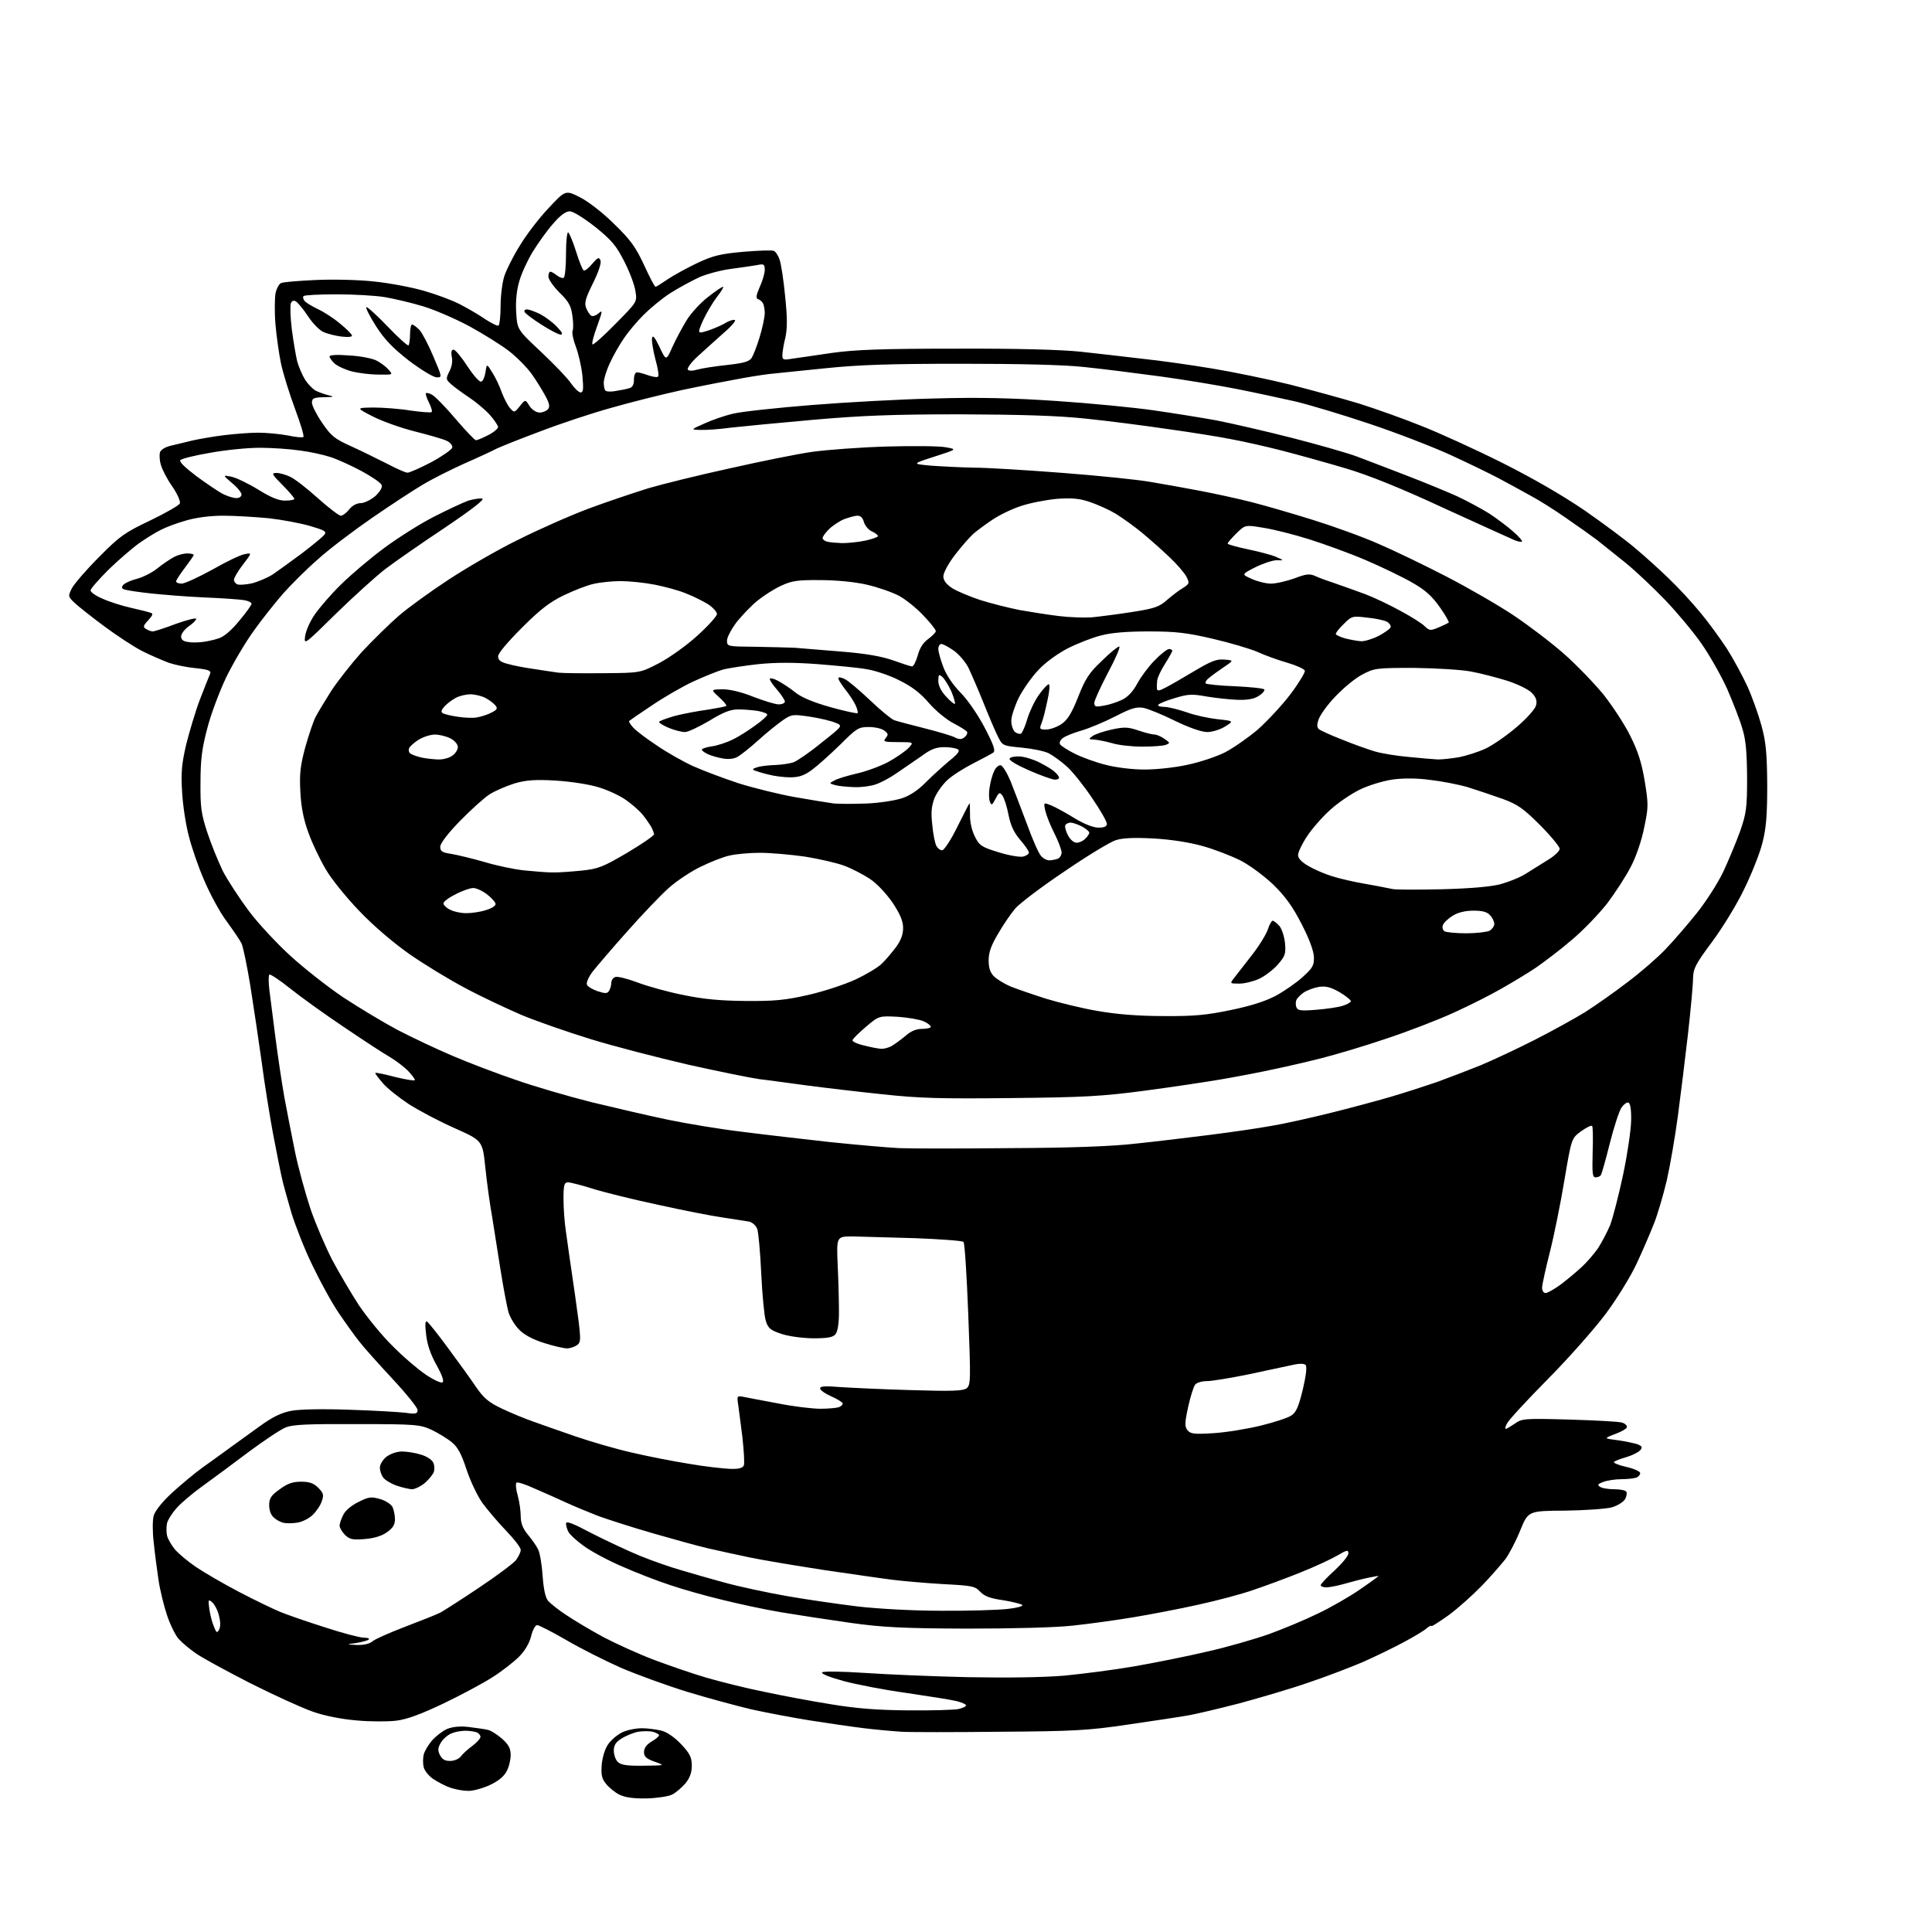 <?xml version="1.0" encoding="UTF-8" standalone="no"?>
<svg 
  version="1.1" 
  xmlns="http://www.w3.org/2000/svg" 
  xmlns:xlink="http://www.w3.org/1999/xlink" 
  xmlns:svg="http://www.w3.org/2000/svg"
  xmlns:rdf="http://www.w3.org/1999/02/22-rdf-syntax-ns#"
  xmlns:cc="http://creativecommons.org/ns#"
  xmlns:dc="http://purl.org/dc/elements/1.1/"
  viewBox="0 0 768 768"
  width="768"
  height="768"
>
<style>svg {background-color: white; }</style>"
<path stroke="none" fill="black" fill-rule="evenodd" d="M257.0,714.9C251.8,715.0 248.5,714.5 246.2,713.4C244.4,712.5 242.0,710.5 240.9,709.1C239.2,707.0 238.9,705.5 239.2,701.4C239.5,698.4 240.5,695.1 241.8,693.3C243.0,691.6 245.5,689.5 247.4,688.6C249.3,687.7 252.8,687.0 255.2,687.0C257.5,687.0 261.1,687.5 263.1,688.0C265.3,688.6 268.4,690.8 270.9,693.5C274.3,697.1 275.0,698.7 275.0,701.9C275.0,704.7 274.2,706.8 272.4,709.0C270.9,710.7 268.6,712.7 267.1,713.4C265.7,714.1 261.1,714.8 257.0,714.9zM186.0,711.9C184.1,711.9 180.9,711.3 178.9,710.6C176.9,709.9 173.9,708.3 172.1,707.1C170.4,705.9 168.7,703.8 168.4,702.4C168.1,701.1 168.1,698.9 168.4,697.6C168.7,696.2 170.2,693.7 171.7,691.9C173.2,690.2 175.9,688.1 177.7,687.3C179.9,686.4 182.9,686.1 186.3,686.5C189.2,686.9 192.5,687.3 193.7,687.6C195.0,687.8 197.5,689.4 199.5,691.1C202.2,693.5 203.0,695.0 203.0,697.7C203.0,699.5 202.3,702.5 201.4,704.1C200.4,706.1 198.1,708.0 194.7,709.6C191.8,710.9 187.9,712.0 186.0,711.9zM255.8,701.9C264.5,701.8 264.5,701.8 260.2,700.3C256.9,699.1 256.0,698.3 256.0,696.5C256.0,694.9 257.0,693.5 259.0,692.3C260.6,691.4 262.0,690.2 262.0,689.8C262.0,689.4 260.9,688.8 259.5,688.4C258.1,688.1 255.5,688.1 253.7,688.4C252.0,688.7 249.0,689.9 247.2,691.0C244.8,692.5 244.0,693.7 244.0,695.9C244.0,697.5 244.7,699.6 245.6,700.4C246.8,701.6 249.2,702.0 255.8,701.9zM178.9,700.0C180.6,700.0 182.4,699.2 183.2,698.2C183.9,697.2 186.0,695.3 187.8,694.0C189.5,692.7 191.0,691.1 191.0,690.4C191.0,689.8 190.3,688.9 189.4,688.6C188.5,688.3 186.6,688.0 185.0,688.0C183.4,688.0 181.0,688.4 179.6,689.0C178.2,689.5 176.3,691.1 175.4,692.5C174.1,694.6 173.9,695.6 174.8,697.5C175.7,699.3 176.7,700.0 178.9,700.0zM397.5,688.4C379.4,688.6 361.8,688.6 358.5,688.4C355.2,688.2 348.4,687.6 343.5,687.0C338.6,686.4 328.9,685.0 322.0,683.9C315.1,682.8 304.6,680.8 298.7,679.5C292.8,678.1 281.3,675.0 273.1,672.5C265.0,670.0 253.2,665.7 246.9,663.0C240.6,660.2 230.8,655.3 225.2,652.0C219.5,648.7 214.2,646.0 213.5,646.0C212.8,646.0 211.7,648.0 211.1,650.5C210.4,653.3 208.6,656.3 206.3,658.6C204.3,660.6 199.6,664.3 195.8,666.7C191.9,669.2 183.1,673.9 176.2,677.2C167.4,681.4 161.7,683.5 157.5,684.0C154.2,684.4 147.1,684.4 141.8,683.9C135.8,683.4 129.1,682.1 124.3,680.4C120.0,678.9 108.8,673.8 99.3,669.0C89.9,664.2 80.2,658.9 77.8,657.2C75.5,655.6 72.5,653.1 71.2,651.7C69.9,650.4 67.8,646.2 66.5,642.4C65.2,638.6 63.6,632.1 63.0,628.0C62.4,623.9 61.5,617.2 61.1,613.1C60.6,609.0 60.6,604.3 61.1,602.5C61.7,600.5 64.5,597.0 68.4,593.4C71.9,590.2 77.4,585.6 80.6,583.3C83.9,581.0 88.5,577.6 91.0,575.8C93.5,574.0 98.8,570.2 102.9,567.2C108.4,563.2 111.7,561.6 115.9,560.8C119.4,560.2 128.1,560.0 139.0,560.4C148.6,560.7 158.6,561.3 161.2,561.6C165.3,562.2 166.0,562.0 166.0,560.5C166.0,559.6 161.5,554.0 156.1,548.2C150.6,542.3 144.7,535.7 143.0,533.5C141.2,531.3 137.5,526.1 134.7,522.0C131.9,517.9 127.2,509.3 124.2,503.0C121.1,496.7 117.4,487.2 115.8,482.0C114.3,476.8 112.5,470.5 112.0,468.0C111.4,465.5 109.9,457.6 108.5,450.5C107.2,443.4 105.1,430.5 104.0,422.0C102.8,413.5 100.8,399.9 99.5,391.8C98.2,383.8 96.6,376.2 96.0,375.0C95.4,373.8 92.7,369.8 90.0,366.1C87.3,362.5 83.4,355.2 81.2,350.0C78.9,344.8 76.2,336.9 75.1,332.5C73.9,328.1 72.7,320.3 72.4,315.0C71.9,307.2 72.2,303.8 74.0,296.0C75.3,290.8 77.7,282.7 79.5,278.0C81.3,273.3 83.1,268.8 83.5,267.9C84.0,266.6 83.1,266.2 77.8,265.6C74.3,265.3 69.6,264.3 67.2,263.5C64.8,262.6 60.1,260.6 56.7,258.9C53.3,257.2 46.5,252.7 41.5,249.0C36.5,245.3 31.2,241.1 29.7,239.7C27.0,237.1 27.0,237.0 28.6,233.8C29.5,232.1 34.3,226.5 39.4,221.4C47.6,213.1 49.6,211.7 59.7,206.9C65.9,203.9 71.2,200.9 71.5,200.1C71.8,199.3 70.5,196.3 68.5,193.4C66.5,190.6 64.5,186.7 64.0,184.9C63.4,183.1 63.3,180.8 63.6,179.8C63.9,178.8 65.7,177.7 67.8,177.2C69.8,176.7 73.8,175.8 76.5,175.1C79.2,174.5 84.9,173.5 89.0,173.0C93.1,172.5 99.2,172.0 102.6,172.0C105.9,172.0 111.2,172.5 114.4,173.1C117.5,173.8 120.3,174.0 120.6,173.7C121.0,173.4 119.4,168.2 117.2,162.3C115.0,156.4 112.5,148.3 111.7,144.5C110.9,140.7 109.9,133.6 109.5,128.9C109.1,124.2 109.2,118.7 109.5,116.7C109.9,114.8 110.9,112.8 111.8,112.5C112.8,112.1 118.9,111.6 125.6,111.3C132.2,111.0 142.6,111.2 148.7,111.9C154.7,112.5 163.7,114.2 168.5,115.6C173.4,117.0 179.9,119.4 182.9,121.0C186.0,122.6 190.5,125.2 192.9,126.9C195.4,128.5 197.7,129.7 198.2,129.4C198.6,129.1 199.0,125.5 199.0,121.5C199.0,117.4 199.7,112.1 200.5,109.7C201.3,107.3 204.0,101.8 206.6,97.7C209.1,93.5 214.2,86.8 218.0,82.8C224.8,75.5 224.8,75.5 230.7,78.5C234.0,80.2 239.8,84.7 244.2,89.1C250.6,95.3 252.7,98.2 256.0,105.3C258.2,110.1 260.2,114.0 260.6,114.0C260.9,114.0 263.1,112.6 265.6,110.9C268.0,109.3 273.3,106.4 277.3,104.5C283.3,101.7 286.3,100.9 295.4,100.1C301.3,99.6 306.8,99.4 307.5,99.7C308.3,99.9 309.3,101.5 309.9,103.2C310.5,104.9 311.5,111.4 312.1,117.7C313.0,126.4 313.0,130.4 312.2,134.2C311.5,136.9 311.0,140.1 311.0,141.2C311.0,143.0 311.4,143.2 314.8,142.6C316.9,142.3 324.0,141.3 330.6,140.3C340.0,139.0 350.3,138.6 380.0,138.6C404.5,138.5 421.7,139.0 429.5,139.8C436.1,140.5 447.1,141.8 454.0,142.6C460.9,143.3 473.5,145.1 481.9,146.5C490.4,147.9 504.4,150.8 512.9,152.9C521.5,155.1 533.9,158.5 540.5,160.5C547.1,162.6 558.1,166.5 565.0,169.3C571.9,172.0 586.4,178.6 597.2,184.0C610.1,190.5 621.4,197.1 630.2,203.1C637.5,208.2 646.4,214.8 650.0,217.9C653.6,220.9 659.6,226.3 663.3,229.9C667.1,233.5 672.8,239.7 675.9,243.5C679.1,247.3 683.8,253.8 686.5,257.9C689.1,262.0 692.7,268.7 694.6,272.8C696.5,277.0 699.0,284.0 700.2,288.4C702.0,295.0 702.4,299.3 702.5,312.0C702.5,324.0 702.1,329.2 700.6,335.0C699.6,339.1 696.3,347.4 693.3,353.5C690.4,359.6 684.6,369.0 680.5,374.5C673.9,383.4 673.1,385.0 673.0,389.0C673.0,391.4 672.1,401.3 671.0,411.0C669.9,420.6 668.1,435.2 667.0,443.5C665.9,451.8 663.9,463.3 662.6,469.1C661.2,475.0 658.9,482.9 657.4,486.6C655.9,490.4 652.8,497.6 650.5,502.5C648.2,507.4 642.8,516.2 638.5,522.0C634.2,527.8 623.9,539.5 615.5,548.0C607.1,556.5 599.7,564.5 599.1,565.8C598.4,567.0 598.2,568.0 598.6,568.0C598.9,568.0 600.5,567.0 602.2,565.9C605.0,563.9 606.0,563.8 623.8,564.3C634.1,564.6 643.5,565.1 644.8,565.5C646.1,565.9 646.9,566.8 646.7,567.4C646.5,568.0 644.4,569.2 641.9,570.1C637.5,571.8 637.5,571.8 643.0,572.5C646.0,572.9 649.6,573.7 650.9,574.1C652.8,574.9 653.0,575.3 652.0,576.5C651.3,577.3 648.9,578.5 646.6,579.2C644.4,579.8 642.1,580.7 641.6,581.1C641.2,581.5 643.3,582.4 646.4,583.1C649.5,583.8 652.0,584.9 652.0,585.6C652.0,586.2 651.3,587.1 650.4,587.4C649.5,587.7 646.9,588.0 644.5,588.0C642.1,588.0 638.9,588.5 637.3,589.1C635.1,589.9 634.9,590.3 636.0,591.0C636.8,591.6 639.4,592.0 641.7,592.0C644.0,592.0 646.2,592.4 646.5,593.0C646.8,593.5 646.6,594.9 646.0,595.9C645.4,597.0 643.1,598.5 640.7,599.2C638.4,599.8 630.1,600.4 622.0,600.5C607.5,600.6 607.5,600.6 604.3,608.4C602.6,612.6 599.9,617.8 598.4,619.8C596.8,621.8 592.7,626.6 589.1,630.3C585.4,634.1 579.5,639.4 575.8,642.1C572.0,644.8 569.0,646.7 569.0,646.4C569.0,646.0 568.2,646.4 567.2,647.2C566.3,648.1 562.1,650.6 558.0,652.8C553.9,655.0 546.5,658.6 541.5,660.8C536.5,662.9 526.9,666.6 520.0,668.9C513.1,671.3 500.8,674.9 492.7,677.1C484.5,679.2 475.0,681.5 471.7,682.0C468.3,682.6 457.6,684.2 448.0,685.6C432.6,687.9 426.5,688.2 397.5,688.4zM361.1,679.9C370.3,680.0 379.2,679.7 380.9,679.4C382.6,679.0 384.0,678.4 384.0,677.9C384.0,677.5 382.3,676.7 380.2,676.2C378.2,675.7 369.3,674.3 360.5,673.0C351.7,671.8 340.3,669.6 335.2,668.2C329.7,666.7 326.3,665.3 326.8,664.8C327.3,664.3 334.3,664.4 343.6,665.0C352.3,665.6 370.8,666.4 384.6,666.7C400.3,667.0 414.6,666.8 423.0,666.1C430.3,665.4 442.8,663.8 450.9,662.4C458.9,661.0 472.0,658.4 480.0,656.5C488.0,654.7 499.0,651.5 504.4,649.6C509.9,647.6 518.6,644.0 523.7,641.5C528.8,639.1 536.3,634.8 540.5,631.9C544.6,629.1 548.0,626.6 548.0,626.5C548.0,626.4 546.1,626.7 543.8,627.2C541.4,627.7 537.2,628.8 534.4,629.6C531.6,630.4 528.4,631.0 527.2,631.0C526.0,631.0 525.0,630.6 525.0,630.1C525.0,629.7 527.5,627.0 530.5,624.3C533.5,621.5 536.0,618.5 536.0,617.5C536.0,616.0 535.4,616.1 531.7,618.3C529.3,619.7 522.7,622.8 516.9,625.1C511.2,627.4 502.8,630.5 498.3,632.0C493.9,633.6 484.0,636.2 476.3,637.9C468.7,639.6 457.1,641.8 450.5,642.9C443.9,644.0 433.1,645.5 426.5,646.2C419.3,647.0 402.4,647.4 384.0,647.4C358.9,647.3 350.8,646.9 338.0,645.1C329.5,643.9 317.1,642.0 310.5,640.9C303.9,639.8 293.3,637.5 286.9,635.9C280.6,634.4 271.4,631.8 266.4,630.1C261.5,628.5 252.9,625.2 247.3,622.7C241.7,620.3 234.8,616.6 232.0,614.5C229.2,612.5 226.5,610.0 226.0,609.0C225.4,608.0 225.0,606.4 225.0,605.6C225.0,604.5 227.7,605.5 235.2,609.5C240.9,612.4 249.6,616.5 254.5,618.5C259.4,620.5 266.6,623.0 270.5,624.1C274.4,625.3 282.2,627.5 288.0,629.1C293.8,630.7 305.0,633.1 313.0,634.5C321.0,635.9 333.6,637.7 341.0,638.6C348.8,639.5 362.8,640.3 374.0,640.3C384.7,640.4 396.6,640.0 400.4,639.6C404.1,639.2 406.8,638.5 406.4,638.0C405.9,637.6 402.4,636.7 398.7,636.1C393.6,635.4 391.3,634.5 389.6,632.7C387.6,630.5 386.3,630.3 374.8,629.7C367.9,629.3 358.9,628.5 354.9,628.0C350.8,627.5 338.5,625.7 327.5,624.1C316.5,622.4 303.2,620.2 298.0,619.1C292.8,618.0 285.4,616.4 281.5,615.5C277.6,614.6 267.8,611.9 259.5,609.5C251.2,607.1 241.6,604.0 238.0,602.7C234.4,601.3 228.8,599.0 225.5,597.5C222.2,596.0 216.5,593.4 212.7,591.8C209.0,590.1 205.7,589.0 205.3,589.4C204.9,589.8 205.1,592.1 205.8,594.5C206.5,597.0 207.0,600.7 207.0,602.8C207.0,605.4 207.8,607.6 209.8,610.0C211.4,611.9 213.3,614.6 213.9,615.9C214.6,617.2 215.4,621.9 215.7,626.4C216.1,631.8 216.8,635.1 217.9,636.4C218.8,637.4 222.0,640.0 225.1,642.0C228.2,644.1 234.9,648.1 240.1,650.9C245.3,653.6 254.3,657.7 260.2,659.9C266.1,662.1 275.3,665.3 280.8,666.9C286.3,668.5 296.6,671.1 303.7,672.5C310.7,674.0 322.8,676.3 330.5,677.5C340.8,679.2 348.9,679.8 361.1,679.9zM141.9,653.9C144.6,654.0 147.0,653.4 148.0,652.5C149.0,651.6 154.9,649.0 161.2,646.6C167.5,644.2 173.8,641.7 175.1,641.0C176.4,640.3 183.3,635.9 190.3,631.2C197.4,626.5 204.0,621.5 205.1,620.2C206.1,618.8 207.0,617.0 207.0,616.1C207.0,615.2 204.4,611.8 201.2,608.5C198.0,605.2 193.8,600.2 191.8,597.5C189.8,594.7 187.0,588.8 185.5,584.3C183.5,578.2 182.1,575.4 179.7,573.4C177.9,571.9 174.3,569.7 171.6,568.4C167.0,566.3 165.5,566.1 141.9,566.1C122.3,566.0 116.3,566.3 113.6,567.4C111.6,568.2 105.0,572.6 98.8,577.2C92.6,581.9 84.3,588.0 80.3,590.9C76.4,593.7 71.7,597.7 70.1,599.6C68.4,601.5 66.7,604.2 66.4,605.5C66.1,606.9 66.1,609.1 66.4,610.4C66.7,611.8 68.2,614.3 69.6,616.0C71.1,617.7 74.8,620.8 77.9,622.9C81.0,625.0 88.7,629.5 95.0,632.8C101.3,636.1 108.8,639.7 111.5,640.8C114.2,641.9 122.2,644.7 129.2,646.9C136.2,649.2 143.1,651.0 144.6,651.0C146.1,651.0 147.0,651.3 146.6,651.7C146.3,652.1 144.1,652.7 141.7,653.1C137.5,653.7 137.5,653.7 141.9,653.9zM87.1,647.8C87.7,646.6 87.7,644.7 87.0,642.1C86.5,640.0 85.2,637.6 84.3,636.9C82.8,635.6 82.7,635.9 83.2,639.5C83.5,641.7 84.3,644.9 85.0,646.5C86.0,649.1 86.3,649.3 87.1,647.8zM144.9,611.8C140.1,612.2 138.9,611.9 137.1,610.1C136.0,609.0 135.0,607.3 135.0,606.5C135.0,605.6 135.7,603.6 136.5,602.1C137.3,600.4 139.9,598.3 142.6,597.0C146.6,595.0 147.6,594.9 151.1,595.9C153.2,596.5 155.4,597.9 156.0,599.0C156.5,600.0 157.0,602.2 157.0,603.9C157.0,606.1 156.2,607.4 153.8,609.1C151.7,610.6 148.7,611.5 144.9,611.8zM118.0,605.3C116.1,605.6 113.6,605.6 112.5,605.3C111.4,605.0 109.7,604.1 108.8,603.2C107.7,602.3 107.0,600.3 107.0,598.4C107.0,595.6 107.7,594.5 111.2,592.0C114.3,589.7 116.4,589.0 119.7,589.0C123.0,589.0 124.7,589.6 126.5,591.4C128.6,593.5 128.8,594.3 127.9,596.8C127.4,598.4 125.7,600.9 124.2,602.3C122.7,603.7 119.9,605.1 118.0,605.3zM163.7,592.0C162.5,591.9 159.7,591.3 157.5,590.5C155.3,589.7 153.0,588.3 152.3,587.3C151.6,586.4 151.0,584.6 151.0,583.4C151.0,582.2 152.2,580.2 153.6,579.1C155.2,577.9 157.7,577.0 159.8,577.0C161.7,577.0 165.0,577.5 167.2,578.2C169.4,578.8 171.6,580.2 172.1,581.2C172.7,582.2 172.8,583.9 172.5,585.0C172.2,586.0 170.5,588.1 168.9,589.5C167.2,590.9 164.9,592.0 163.7,592.0zM290.3,583.9C293.7,584.0 295.2,583.6 295.7,582.5C296.0,581.6 295.7,576.5 295.1,571.2C294.4,565.9 293.7,560.0 293.4,558.1C292.9,554.9 293.0,554.8 295.7,555.3C297.2,555.6 303.4,556.8 309.4,557.9C315.4,559.1 322.9,560.0 326.1,560.0C329.2,560.0 332.5,559.7 333.4,559.4C334.3,559.1 335.0,558.4 335.0,557.9C335.0,557.5 333.0,556.2 330.5,555.1C328.0,554.0 326.0,552.6 326.0,551.9C326.0,551.0 328.1,550.9 334.2,551.4C338.8,551.7 351.5,552.3 362.5,552.6C378.5,553.1 382.8,552.9 384.2,551.9C385.9,550.6 385.9,548.7 384.9,522.5C384.3,507.1 383.5,494.1 383.0,493.7C382.6,493.2 374.0,492.6 363.9,492.2C353.8,491.9 342.6,491.6 339.0,491.5C332.5,491.5 332.5,491.5 333.0,503.0C333.3,509.3 333.5,517.7 333.5,521.6C333.5,526.1 333.0,529.3 332.1,530.4C331.1,531.6 329.0,532.0 323.1,532.0C318.7,531.9 313.4,531.2 310.5,530.2C306.3,528.8 305.3,528.0 304.4,525.0C303.8,523.1 303.0,514.6 302.6,506.2C302.2,497.7 301.5,489.8 301.0,488.5C300.5,487.1 299.0,485.9 297.8,485.6C296.5,485.4 291.9,484.7 287.5,484.0C283.1,483.4 271.4,481.1 261.5,478.9C251.6,476.8 239.9,473.9 235.5,472.5C231.1,471.1 226.7,470.0 225.8,470.0C224.3,470.0 224.0,471.0 224.0,476.6C224.0,480.2 224.4,486.1 225.0,489.8C225.5,493.5 227.1,504.8 228.6,514.9C231.1,532.6 231.1,533.4 229.4,534.7C228.4,535.4 226.6,536.0 225.4,536.0C224.2,536.0 220.1,535.1 216.4,533.9C211.9,532.5 208.5,530.7 206.4,528.6C204.6,526.8 202.7,523.6 202.1,521.5C201.5,519.3 200.1,511.9 199.0,505.0C197.9,498.1 196.4,488.4 195.6,483.5C194.7,478.6 193.5,469.7 192.9,463.9C191.8,453.4 191.8,453.4 180.6,448.4C174.5,445.7 166.4,441.4 162.5,438.9C158.7,436.4 154.0,432.7 152.2,430.6C150.4,428.5 149.0,426.7 149.2,426.5C149.4,426.3 152.9,427.0 157.0,428.1C161.1,429.1 164.6,429.7 164.9,429.4C165.1,429.2 164.0,427.6 162.4,425.9C160.8,424.2 157.5,421.7 155.0,420.2C152.5,418.8 144.3,413.4 136.6,408.2C129.0,403.1 119.4,396.2 115.3,392.9C111.2,389.6 107.5,387.2 107.1,387.4C106.7,387.7 106.7,390.5 107.1,393.7C107.5,396.9 108.6,405.4 109.5,412.5C110.4,419.6 112.0,430.2 113.0,436.0C114.1,441.8 116.0,451.7 117.3,458.0C118.6,464.3 121.4,474.4 123.4,480.5C125.5,486.6 129.4,495.7 132.1,500.9C134.8,506.0 139.6,514.1 142.7,518.9C145.9,523.6 151.8,530.9 156.0,535.0C160.1,539.2 166.1,544.3 169.2,546.4C172.3,548.5 175.3,549.9 175.9,549.5C176.6,549.1 175.8,546.7 173.5,542.6C171.2,538.5 169.8,534.4 169.4,530.6C168.9,526.3 169.0,524.9 169.8,525.4C170.4,525.8 174.2,530.5 178.2,536.0C182.2,541.4 187.2,548.3 189.2,551.3C192.3,555.8 194.2,557.4 199.4,559.9C203.0,561.6 208.5,563.9 211.7,565.0C214.9,566.2 222.5,568.8 228.5,570.9C234.6,573.0 244.8,576.0 251.1,577.4C257.4,578.9 267.7,580.9 274.0,581.9C280.3,583.0 287.7,583.8 290.3,583.9zM482.5,569.7C487.4,569.4 495.9,568.0 501.2,566.7C506.5,565.4 512.0,563.6 513.3,562.7C515.3,561.4 516.2,559.2 517.9,552.3C519.2,546.7 519.6,543.2 519.0,542.6C518.3,541.9 516.1,542.0 512.8,542.8C509.9,543.4 502.1,545.1 495.5,546.5C488.9,547.8 481.9,549.0 479.9,549.0C477.9,549.0 475.7,549.6 475.1,550.4C474.5,551.1 473.2,555.2 472.3,559.3C470.9,565.8 470.9,567.1 472.1,568.6C473.3,570.0 474.8,570.2 482.5,569.7zM614.4,514.0C615.2,514.0 618.0,512.4 620.7,510.4C623.3,508.4 627.0,505.3 628.8,503.6C630.7,501.9 633.5,498.6 635.1,496.4C636.6,494.1 638.9,489.8 640.1,486.9C641.2,483.9 643.5,475.0 645.2,467.0C646.9,459.0 648.3,449.4 648.4,445.6C648.5,441.1 648.1,438.6 647.3,438.3C646.7,438.1 645.4,439.0 644.5,440.4C643.6,441.8 641.5,448.2 639.9,454.6C638.3,461.0 636.7,466.6 636.4,467.1C636.1,467.6 635.2,468.0 634.3,468.0C633.0,468.0 632.9,466.5 633.1,458.1C633.3,452.6 633.2,447.9 632.9,447.6C632.6,447.2 630.6,448.2 628.5,449.7C624.7,452.5 624.7,452.5 621.9,469.0C620.4,478.1 617.8,491.0 616.1,497.7C614.4,504.4 613.0,510.8 613.0,511.9C613.0,513.1 613.6,514.0 614.4,514.0zM401.5,456.4C425.6,456.3 442.1,455.7 451.5,454.6C459.2,453.8 472.6,452.2 481.2,451.1C489.9,450.0 500.9,448.4 505.7,447.5C510.6,446.7 520.8,444.4 528.5,442.5C536.2,440.6 547.0,437.7 552.5,436.1C558.0,434.5 566.3,431.8 571.0,430.2C575.7,428.5 583.5,425.5 588.5,423.5C593.5,421.4 603.1,416.9 610.0,413.4C616.9,409.9 625.9,404.9 630.0,402.4C634.1,399.8 641.8,394.4 647.0,390.4C652.2,386.5 659.0,380.6 662.1,377.3C665.2,374.1 670.7,367.7 674.4,363.1C678.1,358.5 682.9,351.0 685.0,346.6C687.1,342.1 690.1,334.9 691.7,330.5C694.2,323.3 694.5,321.2 694.5,309.0C694.4,298.9 694.0,294.0 692.6,289.6C691.7,286.3 688.9,279.3 686.6,273.9C684.2,268.6 679.6,260.5 676.4,255.9C673.2,251.3 666.7,243.5 662.0,238.6C657.3,233.7 650.3,227.1 646.4,223.9C642.4,220.7 637.3,216.6 634.9,214.7C632.5,212.9 626.9,208.9 622.5,205.9C618.1,202.8 611.6,198.7 608.0,196.8C604.4,194.8 598.9,191.8 595.7,190.1C592.5,188.4 583.9,184.2 576.7,180.9C569.5,177.6 555.0,172.0 544.5,168.5C534.1,165.0 520.8,161.0 515.0,159.6C509.2,158.3 498.6,156.0 491.5,154.6C484.4,153.2 470.6,150.9 461.0,149.6C451.4,148.3 437.9,146.6 431.0,145.9C423.1,145.0 405.1,144.6 382.0,144.6C353.8,144.6 341.5,145.0 328.0,146.4C318.4,147.4 309.1,148.3 307.5,148.5C305.9,148.6 300.3,149.4 295.3,150.3C290.2,151.2 279.4,153.3 271.3,155.0C263.1,156.8 250.3,160.0 242.7,162.2C235.1,164.3 222.5,168.5 214.7,171.5C206.9,174.4 199.2,177.5 197.5,178.3C195.8,179.2 190.0,181.9 184.5,184.3C179.0,186.8 171.6,190.5 168.0,192.7C164.4,194.8 155.4,200.7 148.0,205.8C140.6,210.9 130.8,218.3 126.4,222.3C121.9,226.2 115.7,232.4 112.5,236.0C109.4,239.6 104.0,246.3 100.7,251.0C97.4,255.6 92.5,263.9 89.8,269.5C87.2,275.0 83.8,284.0 82.4,289.5C80.3,297.4 79.7,302.0 79.7,311.0C79.6,320.9 80.0,323.6 82.4,330.9C83.9,335.5 86.7,342.3 88.5,346.1C90.4,349.8 95.1,357.0 98.9,362.1C102.7,367.2 110.3,375.3 115.7,380.2C121.1,385.1 130.4,392.4 136.5,396.5C142.6,400.5 152.2,406.3 158.0,409.4C163.8,412.4 173.7,417.1 180.1,419.8C186.4,422.5 197.7,426.8 205.1,429.3C212.5,431.9 225.9,435.8 235.0,438.1C244.1,440.3 257.8,443.5 265.5,445.1C273.2,446.7 286.5,448.9 295.0,449.9C303.5,451.0 319.3,452.8 330.0,454.0C340.7,455.1 353.1,456.2 357.5,456.4C361.9,456.6 381.7,456.6 401.5,456.4zM402.0,436.5C374.3,436.8 365.5,436.6 350.9,435.0C341.2,434.0 327.7,432.4 320.9,431.5C314.1,430.6 305.6,429.4 302.0,429.0C298.4,428.5 285.6,425.9 273.5,423.2C261.4,420.4 244.0,415.9 234.9,413.1C225.8,410.3 213.4,406.0 207.4,403.5C201.4,400.9 191.3,396.2 185.0,392.8C178.7,389.5 168.7,383.4 162.8,379.3C156.4,374.8 148.4,368.0 142.8,362.1C137.7,356.8 131.6,349.3 129.4,345.4C127.1,341.5 124.0,335.0 122.6,331.0C120.7,325.9 119.7,320.8 119.4,314.8C119.0,307.5 119.4,304.4 121.3,297.2C122.7,292.3 124.5,286.8 125.5,284.9C126.5,283.0 129.3,278.4 131.7,274.6C134.2,270.8 139.6,263.9 143.8,259.2C148.1,254.6 154.7,248.1 158.5,244.8C162.3,241.5 171.2,235.1 178.2,230.5C185.2,225.9 197.5,218.7 205.7,214.7C213.8,210.6 226.7,204.9 234.2,202.1C241.7,199.3 252.3,195.8 257.7,194.1C263.1,192.5 277.6,188.9 290.0,186.2C302.4,183.4 317.2,180.4 323.0,179.6C328.8,178.8 342.1,177.8 352.5,177.5C362.9,177.2 373.5,177.3 376.0,177.8C380.5,178.6 380.5,178.6 371.5,181.5C362.5,184.4 362.5,184.4 370.0,185.1C374.1,185.4 381.8,185.8 387.1,185.9C392.4,185.9 408.4,186.9 422.6,188.0C436.9,189.1 452.6,190.7 457.5,191.6C462.4,192.4 471.2,194.0 477.0,195.1C482.8,196.2 492.0,198.2 497.5,199.6C503.0,201.0 514.0,204.2 522.0,206.7C530.0,209.2 541.7,213.4 548.0,216.2C554.3,218.9 566.5,224.8 575.0,229.2C583.5,233.6 595.5,240.5 601.5,244.5C607.5,248.5 616.6,255.4 621.7,259.9C626.7,264.3 633.8,271.7 637.5,276.2C641.1,280.8 645.9,288.1 648.1,292.6C651.1,298.6 652.6,303.2 653.8,310.5C655.3,319.7 655.3,320.9 653.6,328.9C652.7,333.7 650.4,340.5 648.4,344.3C646.5,348.1 642.2,354.7 638.9,359.1C635.5,363.4 629.1,370.1 624.6,373.8C620.2,377.6 613.8,382.4 610.5,384.7C607.2,386.9 601.1,390.6 597.0,392.9C592.9,395.3 584.4,399.6 578.0,402.5C571.7,405.4 559.5,410.1 551.0,412.9C542.5,415.8 531.0,419.2 525.5,420.6C520.0,422.0 511.4,424.0 506.5,425.0C501.6,426.1 492.2,427.9 485.8,429.0C479.4,430.1 465.4,432.2 454.8,433.6C438.1,435.8 431.0,436.2 402.0,436.5zM350.3,416.9C351.3,417.0 353.1,416.5 354.3,415.9C355.5,415.2 358.0,413.4 359.8,411.9C362.0,409.9 364.2,409.0 366.5,409.0C368.4,409.0 370.0,408.6 370.0,408.2C370.0,407.7 368.8,406.7 367.2,406.0C365.7,405.3 361.1,404.5 357.0,404.2C349.4,403.8 349.4,403.8 344.3,408.1C341.5,410.5 339.0,412.9 338.9,413.5C338.7,414.0 340.8,415.0 343.5,415.6C346.2,416.3 349.3,416.9 350.3,416.9zM462.5,403.9C474.8,404.0 479.7,403.5 489.3,401.5C497.1,399.9 503.1,398.0 507.2,395.8C510.5,394.0 515.3,390.7 517.8,388.4C521.8,384.8 522.4,383.8 522.3,380.4C522.2,378.0 520.5,373.3 517.4,367.3C513.8,360.3 511.0,356.4 506.1,351.6C502.4,348.1 496.6,343.8 493.0,342.0C489.4,340.2 482.7,337.6 478.0,336.3C472.6,334.8 465.5,333.7 458.4,333.3C450.7,332.9 446.2,333.1 443.5,334.0C441.3,334.7 432.2,340.2 423.3,346.3C414.3,352.3 405.5,359.0 403.7,361.0C401.9,363.1 398.8,367.6 396.8,371.1C394.0,375.8 393.0,378.6 393.0,381.7C393.0,384.7 393.6,386.6 395.1,388.1C396.2,389.2 399.1,391.0 401.6,392.1C404.1,393.1 410.5,395.3 415.8,397.0C421.1,398.6 430.4,400.9 436.5,401.9C443.9,403.2 452.5,403.9 462.5,403.9zM523.2,401.4C527.2,401.1 532.0,400.4 533.8,399.8C535.5,399.3 537.0,398.4 537.0,398.0C537.0,397.5 535.0,395.9 532.5,394.4C528.9,392.4 527.1,391.9 524.3,392.3C522.4,392.6 519.7,393.6 518.3,394.5C517.0,395.4 515.6,396.8 515.3,397.6C515.0,398.4 515.0,399.7 515.4,400.5C515.8,401.7 517.3,401.9 523.2,401.4zM296.3,397.9C307.8,398.0 312.1,397.6 321.3,395.5C327.5,394.1 335.9,391.3 340.0,389.4C344.1,387.5 348.8,384.7 350.4,383.2C352.0,381.7 354.5,378.7 356.1,376.6C358.1,373.9 359.0,371.5 359.0,368.9C359.0,366.2 357.9,363.5 354.8,358.8C352.2,355.1 348.6,351.2 345.7,349.3C343.1,347.6 338.5,345.2 335.5,344.1C332.5,343.0 325.5,341.4 319.9,340.5C314.2,339.7 306.2,339.0 302.1,339.0C297.9,339.0 292.5,339.5 290.0,340.1C287.5,340.6 282.3,342.7 278.4,344.6C274.5,346.5 268.8,350.3 265.7,353.1C262.7,355.8 255.3,363.5 249.3,370.3C243.3,377.0 237.2,384.2 235.6,386.2C234.0,388.3 233.0,390.6 233.3,391.4C233.6,392.2 235.5,393.3 237.5,394.0C240.6,395.0 241.4,395.0 242.1,393.9C242.6,393.1 243.0,391.7 243.0,390.7C243.0,389.7 243.7,388.7 244.5,388.4C245.3,388.0 249.3,389.0 253.3,390.5C257.2,392.0 265.4,394.3 271.5,395.5C279.7,397.2 286.1,397.8 296.3,397.9zM492.7,391.0C488.8,391.0 488.8,391.0 490.7,388.6C491.7,387.3 494.8,383.3 497.7,379.6C500.6,375.9 503.4,371.3 504.0,369.4C504.6,367.5 505.5,366.0 505.9,366.0C506.3,366.0 507.5,366.9 508.5,368.0C509.5,369.1 510.5,372.1 510.8,374.8C511.2,379.2 510.9,380.0 507.9,383.5C506.0,385.6 502.7,388.1 500.5,389.1C498.3,390.1 494.8,391.0 492.7,391.0zM582.8,371.0C586.8,371.0 591.0,370.5 592.1,370.0C593.1,369.4 594.0,368.2 594.0,367.3C594.0,366.4 593.3,364.8 592.3,363.8C591.2,362.5 589.3,362.0 585.7,362.0C582.5,362.0 579.6,362.7 577.5,364.0C575.7,365.1 573.9,366.8 573.6,367.7C573.2,368.6 573.5,369.7 574.2,370.2C574.9,370.6 578.8,371.0 582.8,371.0zM185.4,363.0C187.5,363.0 191.0,362.5 193.1,361.8C195.3,361.2 197.0,360.1 197.0,359.4C197.0,358.7 195.5,357.0 193.7,355.6C191.8,354.1 189.3,353.0 188.1,353.0C186.9,353.0 183.7,354.1 180.9,355.6C178.1,357.0 176.0,358.6 176.3,359.3C176.5,360.0 177.7,361.1 179.1,361.7C180.4,362.4 183.2,363.0 185.4,363.0zM573.0,353.5C584.5,353.2 592.5,352.5 596.4,351.5C599.7,350.6 604.2,348.8 606.4,347.4C608.7,346.0 612.6,343.5 615.2,341.9C617.9,340.3 620.0,338.3 620.0,337.4C620.0,336.6 616.5,332.3 612.2,328.0C605.7,321.5 603.4,319.8 597.4,317.6C593.5,316.2 587.2,314.1 583.4,312.9C579.6,311.8 572.8,310.5 568.3,310.0C563.1,309.3 557.7,309.3 553.4,309.9C549.6,310.5 543.9,312.2 540.3,314.0C536.9,315.7 531.6,319.3 528.6,322.1C525.6,324.8 521.5,329.5 519.6,332.4C517.6,335.4 516.0,338.8 516.0,339.9C516.0,341.2 517.4,342.7 520.2,344.3C522.6,345.7 526.8,347.5 529.5,348.3C532.2,349.2 538.3,350.6 543.0,351.4C547.7,352.2 552.4,353.2 553.5,353.4C554.6,353.7 563.4,353.7 573.0,353.5zM219.5,346.8C221.7,346.9 226.9,346.5 231.0,346.1C237.8,345.4 239.6,344.7 249.3,339.0C255.2,335.5 260.0,332.2 260.0,331.6C259.9,331.0 259.4,329.6 258.7,328.4C258.0,327.3 256.6,325.2 255.5,323.9C254.4,322.5 251.5,319.9 249.1,318.2C246.7,316.4 241.7,314.1 238.1,313.0C234.3,311.8 227.1,310.7 221.0,310.3C212.7,309.8 209.2,310.1 204.6,311.4C201.4,312.4 197.0,314.3 194.7,315.7C192.5,317.1 187.2,321.9 182.9,326.3C178.0,331.3 175.0,335.3 175.0,336.6C175.0,338.4 175.8,338.9 179.2,339.4C181.6,339.8 187.5,341.2 192.4,342.6C197.3,344.1 204.5,345.6 208.4,346.0C212.3,346.4 217.3,346.8 219.5,346.8zM417.1,342.0C418.0,342.0 419.5,341.7 420.4,341.4C421.3,341.1 422.0,339.9 422.0,338.9C422.0,337.8 420.7,334.4 419.1,331.2C417.5,328.1 415.9,324.0 415.5,322.2C414.8,318.9 414.8,318.9 418.2,320.3C420.0,321.1 424.2,323.4 427.4,325.4C431.1,327.6 434.6,329.0 436.7,329.0C439.0,329.0 440.0,328.5 440.0,327.5C440.0,326.6 437.4,322.0 434.1,317.2C430.9,312.4 426.4,306.8 424.2,304.8C422.0,302.8 418.7,300.4 417.0,299.5C415.3,298.6 410.4,297.6 406.2,297.2C398.7,296.5 398.5,296.4 396.8,293.0C395.8,291.1 393.2,285.0 391.0,279.5C388.8,274.0 386.0,267.6 384.9,265.3C383.7,263.0 381.1,260.0 379.1,258.6C377.1,257.2 374.9,256.0 374.2,256.0C373.5,256.0 373.0,256.9 373.0,258.0C373.0,259.1 373.9,262.3 375.0,265.2C376.2,268.4 378.9,272.4 381.9,275.4C384.8,278.4 388.8,284.2 391.5,289.4C395.1,296.3 395.8,298.5 394.8,299.2C394.1,299.7 390.5,301.6 386.8,303.5C383.1,305.4 378.5,308.3 376.7,310.0C374.8,311.7 372.5,314.9 371.5,317.2C370.3,320.4 370.0,322.9 370.6,327.9C370.9,331.5 371.7,335.3 372.2,336.2C372.7,337.2 373.7,338.0 374.5,338.0C375.3,338.0 378.0,333.9 380.5,328.8C383.1,323.7 385.2,319.4 385.4,319.3C385.5,319.1 385.6,321.2 385.6,323.8C385.5,326.6 386.3,330.1 387.5,332.5C389.3,336.1 390.1,336.7 397.0,338.8C401.1,340.1 405.5,340.8 406.7,340.5C408.0,340.2 409.0,339.5 409.0,338.9C409.0,338.3 407.4,336.0 405.5,333.8C403.0,330.9 401.7,328.0 400.9,323.9C400.3,320.7 399.2,317.3 398.5,316.3C397.4,314.8 397.1,314.9 395.7,317.6C394.4,320.1 394.1,320.3 393.5,318.7C393.1,317.7 393.0,315.2 393.4,313.0C393.7,310.8 394.5,307.9 395.2,306.5C395.8,305.1 397.0,304.1 397.8,304.2C398.6,304.4 400.3,307.2 401.7,310.5C403.0,313.8 405.9,321.4 408.2,327.5C410.4,333.6 412.9,339.3 413.8,340.2C414.6,341.2 416.1,342.0 417.1,342.0zM428.0,335.0C429.0,335.0 430.6,334.3 431.4,333.4C432.3,332.6 433.0,331.5 433.0,331.0C433.0,330.5 431.7,329.4 430.0,328.5C428.4,327.7 426.4,327.0 425.6,327.0C424.8,327.0 423.8,327.4 423.5,328.0C423.2,328.5 423.6,330.3 424.5,332.0C425.4,333.7 426.8,335.0 428.0,335.0zM344.6,319.4C349.6,319.2 355.9,318.2 358.6,317.3C361.7,316.3 365.1,314.0 368.0,311.0C370.5,308.5 374.7,304.7 377.3,302.5C380.8,299.7 381.7,298.5 380.8,297.9C380.1,297.4 377.6,297.0 375.4,297.0C372.2,297.0 370.0,297.8 366.4,300.5C363.7,302.4 359.2,305.4 356.5,307.3C353.8,309.2 350.0,311.2 348.1,311.8C346.2,312.5 342.4,313.0 339.6,312.9C336.8,312.8 333.4,312.5 332.0,312.1C329.6,311.4 329.5,311.4 331.6,310.3C332.7,309.6 336.7,308.4 340.5,307.5C344.2,306.7 349.9,304.6 353.1,302.9C356.2,301.2 359.8,298.7 361.1,297.4C363.3,295.0 363.3,295.0 357.1,295.0C351.4,295.0 350.9,294.8 352.1,293.4C353.2,292.0 353.1,291.6 351.5,290.4C350.5,289.6 347.7,289.0 345.3,289.0C341.3,289.0 340.5,289.5 334.0,296.0C330.1,299.8 325.1,304.3 322.8,306.0C319.7,308.3 317.6,309.0 314.1,309.0C311.6,309.0 307.7,308.5 305.5,307.9C303.3,307.4 300.8,306.6 300.0,306.3C298.9,305.9 299.2,305.5 301.0,305.0C302.4,304.5 305.6,304.2 308.2,304.1C310.8,304.0 314.1,303.5 315.5,303.0C317.0,302.4 322.0,299.0 326.6,295.2C335.1,288.5 335.1,288.5 332.1,287.3C330.5,286.6 325.9,285.5 322.0,284.9C315.2,283.9 314.7,283.9 311.2,286.3C309.2,287.7 304.8,291.2 301.5,294.2C298.2,297.2 294.4,300.2 293.1,300.9C291.7,301.7 289.4,301.9 287.3,301.5C285.4,301.2 282.7,300.4 281.4,299.8C280.1,299.2 279.0,298.4 279.0,298.0C279.0,297.6 280.8,297.0 282.9,296.7C285.1,296.4 288.8,295.2 291.2,294.0C293.6,292.9 297.6,290.3 300.2,288.4C302.9,286.5 305.0,284.6 305.0,284.1C305.0,283.6 303.3,283.0 301.2,282.6C299.2,282.3 295.7,282.0 293.5,282.0C290.4,282.0 287.5,283.1 282.0,286.5C277.9,288.9 273.5,291.0 272.3,291.0C271.0,291.0 268.2,290.3 266.0,289.4C263.8,288.5 262.0,287.4 262.0,287.0C262.0,286.6 264.8,285.6 268.2,284.6C271.7,283.7 277.6,282.6 281.4,282.1C285.1,281.5 288.4,280.9 288.7,280.6C289.0,280.4 287.7,278.8 285.8,277.1C282.5,274.1 282.5,274.1 287.2,274.0C290.2,274.0 294.8,275.1 299.5,277.0C303.7,278.6 308.2,280.0 309.5,280.0C310.9,280.0 312.0,279.5 312.0,278.9C312.0,278.3 310.6,276.2 309.0,274.3C307.4,272.5 306.0,270.5 306.0,269.9C306.0,269.4 307.5,269.7 309.2,270.6C311.0,271.6 314.2,273.6 316.2,275.3C318.6,277.2 323.3,279.2 330.1,281.1C335.8,282.7 340.6,283.7 340.9,283.5C341.1,283.2 340.8,281.8 340.1,280.3C339.4,278.8 337.5,275.9 335.8,273.8C334.1,271.6 333.0,269.7 333.3,269.4C333.6,269.1 334.9,269.4 336.1,270.1C337.4,270.8 341.9,274.6 346.0,278.5C350.2,282.5 354.5,286.0 355.5,286.3C356.6,286.7 362.0,288.1 367.5,289.5C373.0,290.9 378.5,292.5 379.7,293.2C381.4,294.0 382.3,294.0 383.5,293.0C384.3,292.3 384.7,291.4 384.4,290.9C384.1,290.4 381.7,288.9 379.0,287.5C376.3,286.1 372.0,282.6 369.3,279.5C365.9,275.5 362.5,272.9 357.4,270.4C353.5,268.4 347.7,266.5 344.4,266.0C341.2,265.4 332.4,264.6 325.0,264.0C315.6,263.3 308.5,263.3 301.5,264.0C296.0,264.6 289.7,265.6 287.6,266.1C285.4,266.7 280.0,268.9 275.6,270.9C271.1,273.0 263.7,277.3 259.0,280.5C254.3,283.6 250.3,286.4 250.1,286.6C249.9,286.8 250.5,287.9 251.6,289.1C252.6,290.3 256.8,293.5 260.9,296.2C264.9,299.0 271.5,302.7 275.4,304.5C279.4,306.3 287.6,309.4 293.7,311.4C299.8,313.3 309.9,315.8 316.2,316.9C322.4,318.0 329.3,319.1 331.5,319.4C333.7,319.6 339.6,319.6 344.6,319.4zM419.2,309.9C418.3,309.9 413.8,308.3 409.2,306.3C404.6,304.3 401.1,302.3 401.3,301.6C401.5,301.0 403.3,300.6 405.3,300.7C407.3,300.8 410.9,301.9 413.2,303.1C415.6,304.3 418.3,305.9 419.2,306.8C420.2,307.6 421.0,308.7 421.0,309.2C421.0,309.6 420.2,310.0 419.2,309.9zM455.0,305.9C459.8,305.9 467.2,305.1 472.1,304.0C476.9,303.0 483.5,300.8 486.9,299.1C490.2,297.4 496.1,293.3 500.0,290.0C503.8,286.6 509.7,280.3 513.1,275.8C516.4,271.4 518.9,267.2 518.7,266.6C518.4,265.9 515.3,264.5 511.9,263.5C508.4,262.5 503.0,260.6 500.0,259.2C497.0,257.9 488.9,255.5 482.0,253.9C471.7,251.5 467.3,251.0 456.6,251.0C448.2,251.0 441.7,251.5 437.7,252.6C434.4,253.4 428.5,255.7 424.7,257.6C420.6,259.7 415.7,263.2 412.9,266.2C410.2,269.0 406.7,274.0 405.0,277.3C403.4,280.6 402.0,284.8 402.0,286.5C402.0,288.3 402.7,290.3 403.5,291.0C404.3,291.6 405.4,291.9 405.9,291.6C406.4,291.2 407.6,288.6 408.4,285.7C409.3,282.8 411.3,278.5 413.0,276.2C414.6,273.9 416.4,272.0 416.9,272.0C417.4,272.0 417.2,274.8 416.4,278.3C415.7,281.7 414.7,285.8 414.1,287.3C413.1,289.8 413.2,290.0 415.9,290.0C417.4,290.0 420.2,289.0 422.0,287.8C424.5,286.0 426.0,283.5 428.6,277.0C431.4,269.9 432.9,267.5 437.9,262.8C441.1,259.6 444.3,257.0 444.9,257.0C445.5,257.0 443.5,261.7 440.5,267.3C437.5,273.0 435.0,278.5 435.0,279.4C435.0,281.0 435.6,281.1 438.8,280.5C440.8,280.2 444.1,279.1 446.0,278.2C448.3,277.1 450.4,274.9 452.1,271.7C453.5,269.1 456.6,264.9 459.0,262.5C461.4,260.0 464.0,258.0 464.7,258.0C465.4,258.0 466.0,258.3 466.0,258.7C466.0,259.0 464.7,261.4 463.1,263.9C461.5,266.4 460.1,269.4 460.0,270.5C459.9,271.6 459.8,273.1 459.9,273.8C460.0,274.7 460.8,274.7 463.2,273.4C465.0,272.5 470.2,269.5 474.7,266.8C481.4,262.8 483.7,261.9 486.7,262.2C490.5,262.5 490.5,262.5 486.5,265.2C484.3,266.7 481.6,268.6 480.6,269.5C479.5,270.3 479.0,271.3 479.3,271.7C479.7,272.0 485.0,272.6 491.0,272.8C497.1,273.1 502.3,273.6 502.6,274.1C502.8,274.5 501.9,275.7 500.4,276.6C498.7,277.8 496.0,278.3 492.2,278.2C489.0,278.1 483.5,277.5 479.8,276.9C473.8,275.8 472.3,275.9 467.0,277.5C463.6,278.5 460.7,279.7 460.4,280.2C460.1,280.6 461.2,281.0 462.8,281.0C464.4,281.0 468.3,282.0 471.6,283.1C474.8,284.3 480.4,285.5 484.0,285.9C490.5,286.6 490.5,286.6 487.0,288.8C485.1,290.0 481.9,291.0 479.9,291.0C477.7,291.0 472.8,289.3 467.2,286.6C462.2,284.1 456.5,281.8 454.6,281.4C451.7,280.9 449.7,281.5 443.3,284.8C439.0,287.0 433.0,289.5 429.9,290.4C426.8,291.3 423.5,292.6 422.5,293.4C421.5,294.1 421.0,295.2 421.4,295.9C421.8,296.5 424.4,298.2 427.2,299.6C430.0,301.0 435.4,303.0 439.4,304.0C443.6,305.1 450.0,305.9 455.0,305.9zM174.0,301.9C176.0,302.0 178.6,301.3 179.8,300.4C181.0,299.6 182.0,298.0 182.0,297.0C182.0,295.9 180.8,294.4 179.0,293.5C177.4,292.7 174.7,292.0 172.9,292.0C171.2,292.0 168.3,292.9 166.5,294.0C164.7,295.1 162.9,296.7 162.6,297.5C162.3,298.3 162.6,299.2 163.2,299.6C163.8,300.0 165.7,300.7 167.4,301.1C169.1,301.5 172.1,301.8 174.0,301.9zM571.6,301.9C573.3,301.9 577.1,301.5 580.0,301.0C583.0,300.4 587.7,298.9 590.5,297.6C593.3,296.3 598.8,292.5 602.8,289.1C606.8,285.7 610.3,281.8 610.6,280.4C611.1,278.6 610.6,277.2 609.0,275.5C607.7,274.1 603.4,272.0 599.1,270.6C594.9,269.3 588.4,267.6 584.5,266.9C580.6,266.2 570.5,265.6 562.0,265.5C547.1,265.5 546.3,265.6 541.4,268.2C538.6,269.7 533.9,273.6 530.8,276.9C527.7,280.1 524.8,284.2 524.2,285.9C523.4,288.1 523.5,289.1 524.3,289.9C525.0,290.4 529.1,292.3 533.5,294.0C537.9,295.8 543.8,297.9 546.5,298.7C549.2,299.5 555.3,300.5 560.0,300.9C564.7,301.4 569.9,301.8 571.6,301.9zM454.0,296.8C449.9,296.8 444.5,296.2 442.0,295.4C439.5,294.7 436.4,294.1 435.0,294.0C432.7,293.9 432.6,293.8 434.3,292.6C435.2,291.9 438.7,290.7 441.9,290.0C447.0,288.9 448.5,289.0 452.6,290.4C455.2,291.3 458.1,292.0 459.0,292.0C459.8,292.0 461.6,292.8 462.9,293.7C465.2,295.3 465.2,295.4 463.4,296.1C462.4,296.5 458.1,296.8 454.0,296.8zM189.5,285.2C191.2,284.9 193.8,284.1 195.3,283.3C197.7,282.1 197.9,281.6 196.9,280.4C196.2,279.5 194.4,278.2 192.9,277.4C191.3,276.6 188.7,276.0 187.0,276.0C185.3,276.0 182.7,276.6 181.2,277.4C179.7,278.2 177.7,279.7 176.7,280.8C175.4,282.2 175.2,283.0 176.0,283.5C176.6,283.9 179.2,284.5 181.8,284.9C184.4,285.3 187.8,285.5 189.5,285.2zM379.6,279.8C379.8,279.5 379.2,277.3 378.2,274.9C377.1,272.5 375.5,269.9 374.6,269.1C373.2,267.9 373.0,268.1 373.0,270.7C373.0,272.5 374.1,274.8 376.1,276.9C377.7,278.7 379.3,280.0 379.6,279.8zM240.0,267.6C254.5,267.5 254.5,267.5 262.0,263.6C266.2,261.4 272.9,256.6 277.2,252.7C281.5,248.8 285.0,244.9 285.0,244.1C285.0,243.2 283.4,241.5 281.5,240.2C279.5,239.0 275.6,237.0 272.7,235.9C269.9,234.7 264.2,233.2 260.2,232.4C256.1,231.6 250.1,231.0 246.7,231.0C243.3,231.0 238.5,231.5 236.0,232.1C233.5,232.6 228.2,234.7 224.2,236.6C218.6,239.3 214.8,242.2 207.5,249.5C201.8,255.2 198.0,259.7 198.0,260.9C198.0,262.4 199.0,263.2 201.8,263.9C203.8,264.5 208.4,265.4 212.0,265.9C215.6,266.5 220.1,267.1 222.0,267.4C223.9,267.6 232.0,267.7 240.0,267.6zM362.5,264.9C363.1,265.0 364.1,263.0 364.8,260.6C365.6,257.6 366.9,255.5 369.0,254.0C370.6,252.8 372.0,251.4 372.0,250.9C372.0,250.3 369.8,247.5 367.0,244.6C364.3,241.7 359.9,238.2 357.3,236.8C354.6,235.4 348.9,233.4 344.5,232.4C339.7,231.3 332.3,230.6 326.0,230.6C317.1,230.5 314.7,230.9 310.6,232.8C307.9,234.0 303.7,236.7 301.2,238.7C298.8,240.6 295.1,244.5 292.9,247.2C290.8,250.0 289.0,253.3 289.0,254.6C289.0,257.0 289.1,257.0 300.2,257.1C306.4,257.2 313.5,257.4 315.9,257.5C318.3,257.7 326.6,258.4 334.3,259.0C344.3,259.8 350.4,260.9 355.0,262.5C358.6,263.8 362.0,264.9 362.5,264.9zM80.5,255.2C82.2,255.0 85.0,254.4 86.8,253.8C88.9,253.2 91.9,250.7 95.0,246.9C97.8,243.6 100.0,240.5 100.0,240.0C100.0,239.5 98.8,238.9 97.2,238.6C95.7,238.3 88.7,237.8 81.5,237.5C74.3,237.2 64.7,236.4 60.0,235.9C55.3,235.4 50.7,234.7 49.7,234.4C48.3,234.0 48.2,233.5 49.0,232.5C49.6,231.8 52.0,230.7 54.4,230.1C56.7,229.5 60.4,227.7 62.6,225.9C64.7,224.2 67.7,222.2 69.2,221.4C70.7,220.6 73.0,220.0 74.5,220.0C75.9,220.0 77.0,220.3 77.0,220.6C77.0,220.9 75.4,223.2 73.5,225.7C71.6,228.2 70.0,230.7 70.0,231.1C70.0,231.6 71.0,232.0 72.2,232.0C73.4,232.0 78.8,229.5 84.3,226.5C89.7,223.4 95.5,220.6 97.2,220.3C100.2,219.7 100.2,219.7 96.6,224.4C94.6,227.0 93.0,229.7 93.0,230.5C93.0,231.2 93.6,232.0 94.4,232.3C95.1,232.6 97.7,232.4 100.1,231.9C102.5,231.3 106.3,229.7 108.5,228.3C110.7,226.8 115.9,223.0 120.1,219.9C124.3,216.7 128.3,213.4 128.9,212.6C130.0,211.3 129.1,210.8 123.3,209.1C119.6,208.0 112.1,206.6 106.8,206.0C101.4,205.5 93.3,205.0 88.8,205.0C83.6,205.0 78.1,205.7 74.0,206.9C70.4,207.9 65.9,209.6 64.0,210.6C62.1,211.5 58.2,213.9 55.5,215.8C52.8,217.7 47.2,222.5 43.2,226.4C39.3,230.3 36.0,234.0 36.0,234.7C36.0,235.4 38.1,236.9 40.8,238.0C43.4,239.2 48.4,240.8 52.0,241.6C55.6,242.4 59.1,243.3 59.9,243.6C61.0,243.9 60.7,244.6 58.9,246.6C56.9,248.7 56.8,249.3 58.0,250.0C58.8,250.5 60.0,251.0 60.7,251.0C61.3,251.0 65.5,249.7 69.9,248.0C74.4,246.4 78.0,245.5 78.0,246.0C78.0,246.5 76.7,247.8 75.0,249.0C73.3,250.2 72.0,252.0 72.0,253.0C72.0,254.3 72.9,255.0 74.8,255.2C76.3,255.5 78.8,255.4 80.5,255.2zM133.6,243.9C120.9,256.4 120.8,256.5 121.3,252.8C121.6,250.7 123.3,246.9 125.1,244.3C126.9,241.7 131.5,236.3 135.4,232.5C139.3,228.6 147.0,222.1 152.5,218.0C158.0,213.9 167.0,208.2 172.5,205.4C178.0,202.6 184.2,199.7 186.2,199.0C188.3,198.4 190.8,198.0 191.7,198.2C192.9,198.4 187.6,202.5 176.8,209.8C167.6,215.9 157.0,223.3 153.3,226.1C149.5,229.0 140.7,237.0 133.6,243.9zM541.0,254.9C542.4,255.0 545.6,254.0 548.0,252.8C550.4,251.5 552.6,250.0 552.8,249.3C553.0,248.7 552.3,247.7 551.3,247.1C550.2,246.6 546.7,245.8 543.4,245.5C537.6,244.8 537.3,244.9 534.2,248.0C532.4,249.7 531.0,251.5 531.0,252.0C531.0,252.4 532.7,253.2 534.8,253.8C536.8,254.3 539.6,254.8 541.0,254.9zM571.9,249.4C573.8,248.6 575.6,247.7 575.9,247.5C576.1,247.2 574.5,244.4 572.3,241.3C569.2,236.9 566.5,234.5 561.4,231.6C557.6,229.4 549.3,225.4 543.0,222.7C536.7,220.0 526.5,216.3 520.5,214.4C514.5,212.5 506.2,210.4 502.2,209.8C495.0,208.6 495.0,208.6 491.5,212.0C489.6,213.9 488.0,215.7 488.0,216.1C488.0,216.4 491.5,217.4 495.8,218.3C500.1,219.2 505.2,220.5 507.1,221.3C510.5,222.8 510.5,222.8 507.5,222.7C505.9,222.7 502.0,224.0 499.0,225.5C493.5,228.3 493.5,228.3 497.5,230.1C499.7,231.1 503.2,232.0 505.2,232.0C507.3,232.0 511.5,231.0 514.6,229.9C519.3,228.1 520.6,228.0 522.9,229.0C524.3,229.7 528.0,231.0 531.0,232.0C534.0,233.0 539.4,235.0 543.0,236.3C546.6,237.7 552.9,240.7 557.0,243.0C561.1,245.2 565.4,247.9 566.4,249.0C568.2,250.7 568.6,250.8 571.9,249.4zM434.0,245.4C437.0,245.1 444.2,244.2 449.9,243.3C459.0,241.9 460.9,241.2 463.9,238.5C465.9,236.8 468.7,234.6 470.3,233.7C472.9,232.0 472.9,231.8 471.6,229.2C470.8,227.7 467.8,224.2 464.8,221.4C461.9,218.6 457.0,214.3 454.0,211.8C451.0,209.3 446.2,205.9 443.5,204.2C440.8,202.6 436.1,200.5 433.1,199.5C429.0,198.1 425.9,197.9 420.1,198.3C415.9,198.7 409.6,199.9 406.0,201.1C402.5,202.2 397.3,204.7 394.5,206.6C391.8,208.4 388.3,211.0 386.9,212.2C385.5,213.5 382.2,217.2 379.6,220.6C377.0,224.0 375.0,227.7 375.0,229.1C375.0,230.7 376.1,232.2 378.5,233.8C380.4,235.0 385.4,237.1 389.6,238.5C393.7,239.8 400.8,241.6 405.3,242.5C409.8,243.3 416.9,244.4 421.0,244.9C425.1,245.4 431.0,245.6 434.0,245.4zM334.7,215.9C337.0,215.9 341.2,215.5 344.0,214.9C346.7,214.3 349.0,213.5 349.0,213.1C349.0,212.7 347.9,211.8 346.5,211.2C345.2,210.6 343.8,208.9 343.4,207.5C343.0,205.9 342.1,205.0 340.9,205.0C339.8,205.0 337.4,205.7 335.5,206.4C333.6,207.2 330.9,209.0 329.5,210.4C328.1,211.8 327.0,213.3 327.0,213.9C327.0,214.4 327.8,215.1 328.8,215.3C329.7,215.6 332.4,215.8 334.7,215.9zM605.0,215.3C604.7,215.5 603.4,215.3 602.0,214.7C600.6,214.1 588.0,208.4 574.0,202.0C556.8,194.0 544.1,188.9 535.0,186.2C527.6,184.0 516.1,180.8 509.5,179.1C502.9,177.4 493.9,175.4 489.5,174.6C485.1,173.7 473.9,171.9 464.5,170.6C455.1,169.2 440.3,167.3 431.5,166.4C420.1,165.2 405.7,164.8 381.5,164.7C354.6,164.7 342.4,165.2 323.0,166.9C309.5,168.1 294.9,169.5 290.5,170.0C286.1,170.6 280.7,171.0 278.5,170.9C274.5,170.8 274.5,170.8 279.9,168.4C282.9,167.0 288.1,165.2 291.6,164.4C295.0,163.6 309.0,162.1 322.7,161.0C336.3,159.9 358.3,158.7 371.5,158.4C389.1,157.9 402.1,158.2 420.0,159.4C433.5,160.3 450.8,162.0 458.5,163.1C466.2,164.2 477.4,166.0 483.5,167.1C489.6,168.3 503.1,171.4 513.7,174.1C524.2,176.8 535.7,180.1 539.2,181.4C542.7,182.7 551.5,186.1 558.8,188.9C566.1,191.7 575.3,195.5 579.3,197.3C583.3,199.2 589.1,202.3 592.1,204.2C595.1,206.2 599.3,209.3 601.5,211.3C603.7,213.2 605.3,215.0 605.0,215.3zM135.5,205.0C136.2,205.0 137.7,203.9 138.8,202.5C140.0,201.0 141.8,200.0 143.4,200.0C144.8,200.0 147.4,198.7 149.2,197.2C151.1,195.4 152.1,193.7 151.7,192.8C151.4,191.9 147.8,189.5 143.8,187.3C139.7,185.1 134.2,182.6 131.4,181.7C128.7,180.8 123.3,179.6 119.3,179.1C115.4,178.5 108.1,178.0 103.2,178.0C98.3,178.0 89.5,178.9 83.5,180.0C77.6,181.0 72.3,182.3 71.7,182.9C71.1,183.5 73.5,185.8 78.1,189.3C82.2,192.3 86.9,195.5 88.7,196.4C90.5,197.3 92.8,198.0 94.0,198.0C95.1,198.0 96.0,197.4 96.0,196.6C96.0,195.8 94.3,193.7 92.2,192.0C88.5,188.8 88.5,188.8 92.0,189.5C93.9,189.9 98.7,192.2 102.6,194.6C107.6,197.7 110.7,199.0 113.3,199.0C115.4,199.0 117.0,198.7 117.0,198.3C117.0,197.9 114.9,195.4 112.3,192.8C108.0,188.5 107.8,188.0 109.9,188.0C111.2,188.0 113.6,188.7 115.3,189.5C117.1,190.3 122.0,194.1 126.3,198.0C130.6,201.8 134.7,205.0 135.5,205.0zM162.0,187.9C162.8,187.9 167.1,186.0 171.5,183.7C175.9,181.3 179.6,178.7 179.8,177.9C179.9,177.0 178.9,175.8 177.5,175.2C176.1,174.5 170.4,172.9 164.9,171.5C159.3,170.1 151.8,167.4 148.1,165.5C141.5,162.1 141.5,162.1 148.5,162.0C152.3,162.0 159.0,162.5 163.2,163.2C167.5,163.8 171.2,164.1 171.6,163.8C171.9,163.4 171.4,161.8 170.5,160.0C169.6,158.2 169.1,156.6 169.3,156.3C169.6,156.1 170.7,156.3 171.7,156.9C172.8,157.4 177.0,161.7 181.0,166.4C185.1,171.2 188.7,175.0 189.2,175.0C189.7,175.0 191.9,174.1 194.0,173.0C196.2,171.9 198.0,170.4 198.0,169.7C197.9,169.1 196.5,166.9 194.7,164.9C192.9,162.9 189.2,159.8 186.5,158.0C183.8,156.2 180.5,153.8 179.3,152.7C177.2,150.8 177.2,150.6 178.6,147.7C179.6,145.9 180.0,143.6 179.6,141.9C179.2,139.9 179.5,139.0 180.3,139.0C181.0,139.0 183.5,142.0 185.8,145.6C188.2,149.2 190.6,152.0 191.3,151.7C192.0,151.5 192.7,149.8 193.0,147.9C193.5,144.5 193.5,144.5 195.7,148.1C197.0,150.1 198.7,153.7 199.5,156.1C200.4,158.4 201.8,161.2 202.8,162.3C204.4,164.1 204.5,164.1 206.6,161.5C208.8,158.7 208.8,158.7 210.5,161.4C211.5,162.9 213.2,164.0 214.5,164.0C215.7,164.0 217.2,163.4 217.8,162.7C218.7,161.7 218.4,160.3 216.7,157.2C215.5,155.0 213.1,151.1 211.3,148.6C209.6,146.2 205.6,142.1 202.4,139.6C199.3,137.2 192.1,132.7 186.6,129.7C181.0,126.7 172.7,123.1 168.0,121.7C163.3,120.3 156.5,118.7 152.9,118.1C149.3,117.5 140.7,117.0 133.8,117.0C127.0,117.0 121.0,117.3 120.7,117.7C120.3,118.0 120.5,118.9 121.1,119.7C121.8,120.4 124.1,121.8 126.4,122.9C128.6,123.9 132.5,126.4 135.0,128.5C137.5,130.5 139.7,132.7 139.9,133.3C140.1,133.9 138.7,134.1 135.8,133.8C133.4,133.5 130.1,132.7 128.4,131.9C126.8,131.1 124.1,128.3 122.3,125.5C120.5,122.8 118.4,120.3 117.6,119.8C116.7,119.3 116.0,119.6 115.6,120.6C115.3,121.5 115.4,126.1 116.0,130.9C116.6,135.6 117.6,141.3 118.1,143.5C118.7,145.7 120.1,149.0 121.2,150.8C122.3,152.6 124.2,154.5 125.3,155.2C126.5,155.8 128.8,156.7 130.5,157.1C133.1,157.7 132.9,157.8 128.8,157.9C124.7,158.0 124.0,158.3 124.0,160.1C124.0,161.2 125.8,164.8 128.0,168.0C131.6,173.3 132.9,174.4 139.8,177.5C144.0,179.4 150.4,182.6 154.0,184.4C157.6,186.3 161.2,187.9 162.0,187.9zM230.8,156.0C231.9,156.0 232.0,154.6 231.5,149.2C231.1,145.5 229.9,140.4 228.9,137.8C227.9,135.2 227.3,132.4 227.6,131.5C228.0,130.7 227.9,127.9 227.5,125.3C227.0,121.5 225.9,119.7 222.4,116.3C220.0,113.9 218.0,111.0 218.0,110.0C218.0,108.9 218.3,108.0 218.8,108.0C219.2,108.0 220.4,108.7 221.4,109.5C222.4,110.3 223.7,110.7 224.1,110.4C224.6,110.1 225.0,105.8 225.0,100.9C225.0,95.9 225.4,92.1 225.9,92.4C226.3,92.7 227.8,96.1 229.0,100.0C230.2,103.9 231.6,107.3 232.0,107.5C232.5,107.8 234.0,106.6 235.4,104.9C237.6,102.3 238.1,102.1 238.7,103.5C239.1,104.6 237.9,108.2 235.7,112.6C232.8,118.5 232.2,120.4 233.0,122.4C233.5,123.7 234.4,125.1 235.0,125.5C235.6,125.9 237.0,125.4 238.0,124.5C239.6,123.1 239.5,123.7 237.4,129.6C236.0,133.3 235.2,136.5 235.5,136.9C235.9,137.2 240.0,133.5 244.7,128.7C253.3,120.0 253.3,120.0 252.6,115.8C252.3,113.4 250.3,108.1 248.2,104.0C245.0,97.7 243.2,95.5 236.6,90.2C232.0,86.6 227.8,84.0 226.5,84.0C224.9,84.0 222.7,85.6 219.8,89.0C217.4,91.7 213.8,96.8 211.7,100.2C209.6,103.7 207.2,108.9 206.4,111.9C205.4,115.3 204.9,119.7 205.2,124.1C205.6,131.0 205.6,131.0 215.1,139.9C220.3,144.8 225.7,150.4 227.0,152.4C228.4,154.4 230.1,156.0 230.8,156.0zM244.9,155.4C246.9,155.1 249.3,154.6 250.2,154.3C251.4,154.0 252.0,152.9 252.0,150.9C252.0,149.3 252.5,148.0 253.2,148.0C253.8,148.0 255.8,148.5 257.7,149.2C259.5,149.8 261.2,150.1 261.6,149.7C262.0,149.4 261.5,146.2 260.5,142.7C259.6,139.2 259.0,135.5 259.2,134.4C259.5,133.0 260.3,134.1 262.2,138.0C264.8,143.5 264.8,143.5 267.3,137.9C268.7,134.8 271.3,130.0 273.0,127.2C274.7,124.5 278.4,120.4 281.4,118.1C284.3,115.8 287.0,114.0 287.4,114.0C287.8,114.0 286.8,115.8 285.1,117.9C283.4,120.1 280.9,124.3 279.5,127.3C277.1,132.8 277.1,132.8 281.8,131.3C284.4,130.4 287.5,129.0 288.7,128.2C289.9,127.5 291.5,127.0 292.1,127.2C292.7,127.4 290.7,129.8 287.5,132.5C284.4,135.3 279.8,139.4 277.3,141.7C274.8,144.0 273.1,146.3 273.4,146.9C273.8,147.5 275.2,147.5 277.3,146.9C279.0,146.4 284.3,145.6 288.9,145.1C295.3,144.4 297.7,143.8 298.7,142.4C299.4,141.4 300.9,137.6 302.0,133.9C303.1,130.3 304.0,126.0 304.0,124.4C304.0,122.8 303.6,121.0 303.2,120.4C302.8,119.8 302.0,119.1 301.3,118.9C300.4,118.6 300.6,117.3 302.0,114.1C303.1,111.7 304.0,108.7 304.0,107.3C304.0,105.0 303.7,104.8 300.8,105.4C299.0,105.7 294.4,106.4 290.5,106.9C286.6,107.4 281.0,108.9 278.0,110.2C275.0,111.6 269.8,114.4 266.5,116.5C263.2,118.6 258.4,122.6 255.8,125.2C253.1,127.9 249.6,132.1 248.0,134.5C246.3,137.0 243.8,141.3 242.5,144.2C241.1,147.1 240.0,150.7 240.0,152.1C240.0,153.5 240.3,155.0 240.7,155.3C241.1,155.7 243.0,155.8 244.9,155.4zM173.6,150.0C172.3,150.0 167.4,147.0 162.6,143.4C156.1,138.3 152.9,135.0 149.5,129.7C147.0,125.8 145.3,122.4 145.6,122.1C145.9,121.8 149.7,125.2 154.0,129.7C158.3,134.2 162.1,137.6 162.4,137.3C162.7,136.9 163.0,134.9 163.0,132.8C163.0,130.7 163.4,129.0 163.8,129.0C164.3,129.0 165.6,130.0 166.8,131.2C167.9,132.5 170.4,137.2 172.3,141.8C175.8,150.0 175.8,150.0 173.6,150.0zM150.4,148.9C147.2,148.9 142.4,148.3 139.7,147.6C137.1,146.9 134.1,145.5 133.0,144.5C131.9,143.5 131.0,142.2 131.0,141.7C131.0,141.1 134.0,140.9 138.8,141.3C143.2,141.5 148.0,142.5 149.6,143.3C151.2,144.1 153.4,145.7 154.4,146.9C156.3,149.0 156.3,149.0 150.4,148.9zM222.8,133.0C222.0,133.0 218.6,131.2 215.3,129.1C212.0,127.0 208.9,124.7 208.6,124.1C208.2,123.5 208.6,123.0 209.5,123.0C210.4,123.0 212.7,123.9 214.8,124.9C216.8,126.0 219.8,128.2 221.4,129.9C223.5,132.1 223.9,133.0 222.8,133.0z" />

</svg>